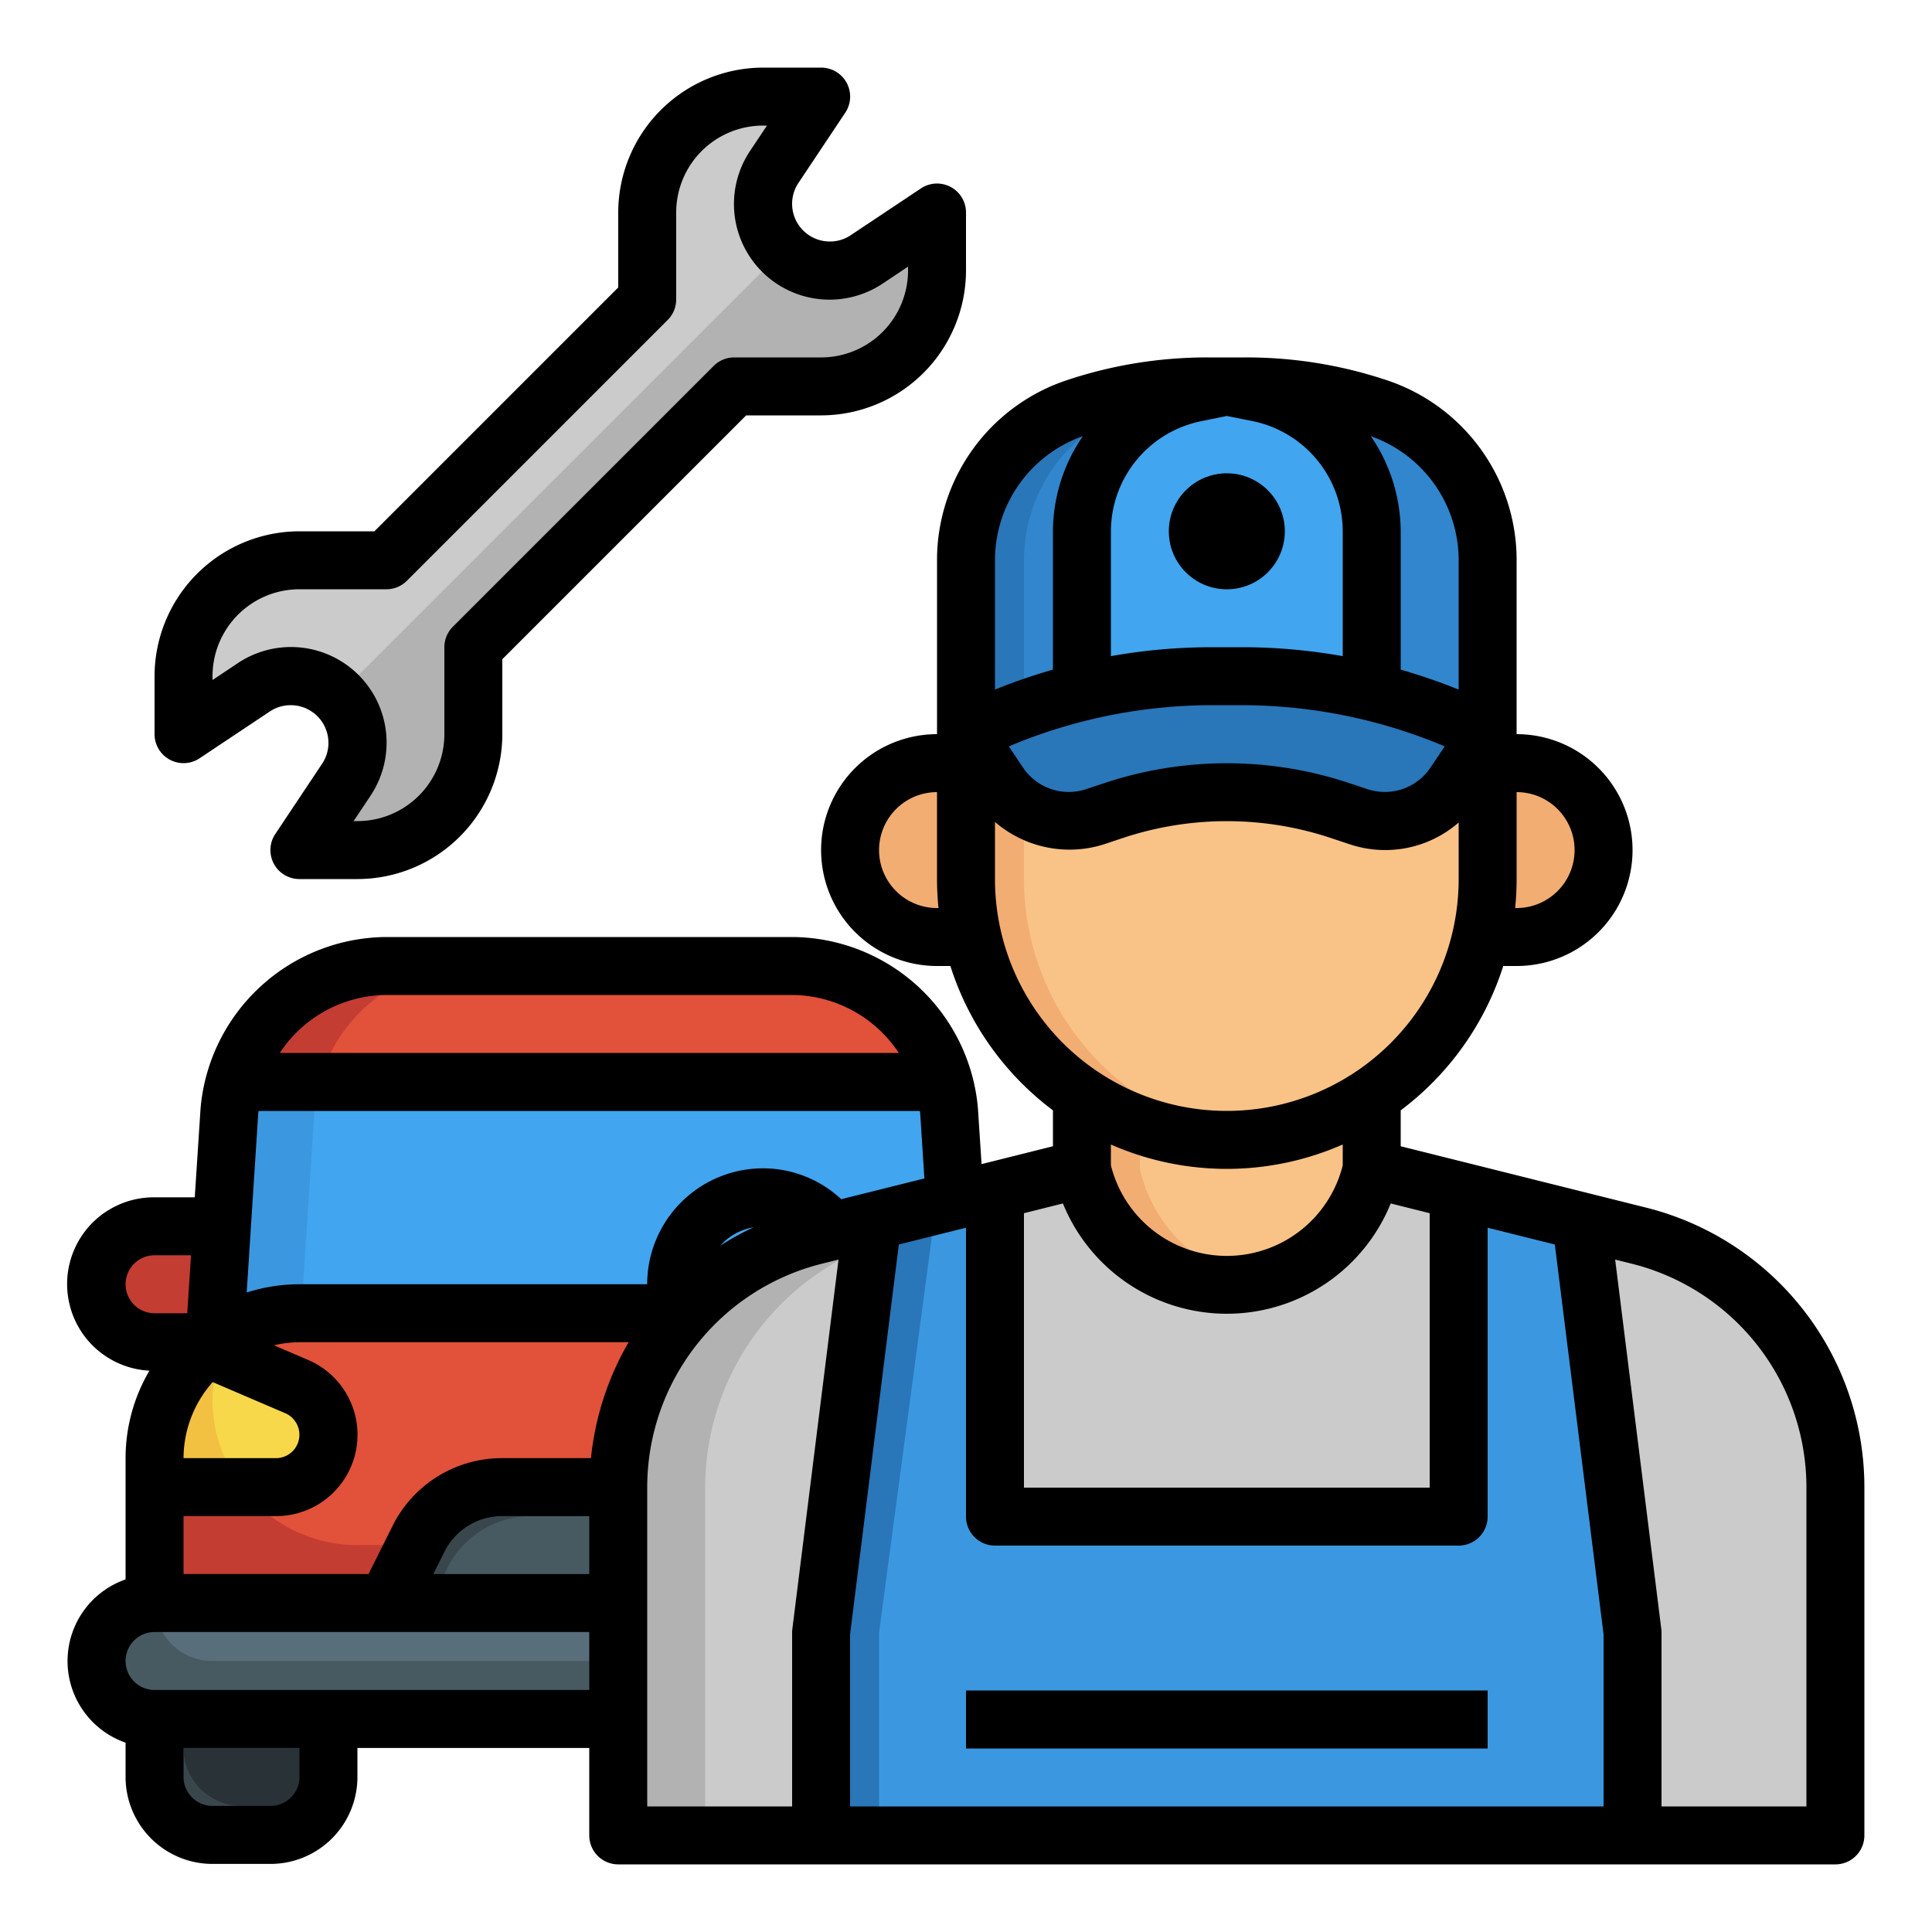 <svg xmlns="http://www.w3.org/2000/svg" version="1.1" xmlns:xlink="http://www.w3.org/1999/xlink" width="512" height="512" x="0" y="0" viewBox="0 0 64 64" style="enable-background:new 0 0 512 512" xml:space="preserve" class=""><g transform="matrix(0.96,0,0,0.96,1.28,1.28)"><path d="M4 57.983v2a2 2 0 0 0 2 2h2a2 2 0 0 0 2-2v-2" style="" fill="#39474d" data-original="#39474d"></path><rect width="34" height="4" x="2" y="40.983" rx="2" style="" fill="#c43d32" data-original="#c43d32"></rect><path d="m31.932 44.932-.517-7.949A5.433 5.433 0 0 0 26 32H12a5.433 5.433 0 0 0-5.415 4.983l-.517 7.949Z" style="" fill="#3b98e0" data-original="#3b98e0"></path><path d="M9.517 36.983 9 44.932h22.932l-.517-7.949A5.433 5.433 0 0 0 26 32H14.932a5.433 5.433 0 0 0-5.415 4.983Z" style="" fill="#41a5ef" data-original="#41a5ef"></path><path d="M34 53.983v-5a5 5 0 0 0-5-5H9a5 5 0 0 0-5 5v5Z" style="" fill="#c43d32" data-original="#c43d32"></path><rect width="34" height="4" x="2" y="53.983" rx="2" style="" fill="#475a62" data-original="#475a62" class=""></rect><path d="M34 53.983H4a2 2 0 0 0 2 2h30a2 2 0 0 0-2-2Z" style="" fill="#586e7a" data-original="#586e7a" class=""></path><path d="M26 32H12a5.432 5.432 0 0 0-5.238 4h24.476A5.432 5.432 0 0 0 26 32Z" style="" fill="#c43d32" data-original="#c43d32"></path><path d="M9.693 36h21.545A5.432 5.432 0 0 0 26 32H14.932a5.434 5.434 0 0 0-5.239 4Z" style="" fill="#e2513a" data-original="#e2513a" class=""></path><path d="M25 46.983a4 4 0 1 1 4-4 4 4 0 0 1-4 4Zm0-6a2 2 0 1 0 2 2 2 2 0 0 0-2-2Z" style="" fill="#3186cd" data-original="#3186cd"></path><path d="M34 48.983a5 5 0 0 0-5-5H9a4.95 4.95 0 0 0-2.375.625A4.947 4.947 0 0 0 6 46.983a5 5 0 0 0 5 5h23Z" style="" fill="#e2513a" data-original="#e2513a" class=""></path><path d="M10 48.175a1.808 1.808 0 0 0-1.1-1.662l-3.11-1.335A4.968 4.968 0 0 0 4 48.983v1h4.192A1.808 1.808 0 0 0 10 48.175Z" style="" fill="#f2c141" data-original="#f2c141"></path><path d="m32.21 45.179-3.11 1.334a1.808 1.808 0 0 0 .712 3.47H34v-1a4.965 4.965 0 0 0-1.79-3.804ZM8.9 46.513l-2.615-1.122A4.768 4.768 0 0 0 6 46.983a4.956 4.956 0 0 0 1.023 3h1.169a1.808 1.808 0 0 0 .712-3.47Z" style="" fill="#f8d84b" data-original="#f8d84b"></path><path d="M5 58.983a2 2 0 0 0 2 2h2a1.99 1.99 0 0 0 .82-.18 1.99 1.99 0 0 0 .18-.82v-2H5Z" style="" fill="#283237" data-original="#283237"></path><path d="M34 57.983v2a2 2 0 0 1-2 2h-2a2 2 0 0 1-2-2v-2" style="" fill="#39474d" data-original="#39474d"></path><path d="M33 58.983a2 2 0 0 1-2 2h-2a1.99 1.99 0 0 1-.82-.18 1.99 1.99 0 0 1-.18-.82v-2h5Z" style="" fill="#283237" data-original="#283237"></path><path d="m26 53.983-1.106-2.211A3.234 3.234 0 0 0 22 49.983h-6a3.234 3.234 0 0 0-2.894 1.789L12 53.983" style="" fill="#39474d" data-original="#39474d"></path><path d="m26 53.983-1.106-2.211a2.982 2.982 0 0 0-.171-.29 3.224 3.224 0 0 0-1.723-.5h-6a3.234 3.234 0 0 0-2.894 1.789l-.606 1.212Z" style="" fill="#475a62" data-original="#475a62" class=""></path><path d="M36 36.484V39l-9.209 2.3A8.966 8.966 0 0 0 20 50v12h42V50a8.966 8.966 0 0 0-6.791-8.7L46 39v-2.516Z" style="" fill="#b2b2b2" data-original="#b2b2b2"></path><path d="M55.209 41.3 46 39v-2.516h-7V39l-9.209 2.3A8.966 8.966 0 0 0 23 50v12h39V50a8.966 8.966 0 0 0-6.791-8.7Z" style="" fill="#cbcbcb" data-original="#cbcbcb"></path><path d="m46 39-.03.119A5.123 5.123 0 0 1 41 43a5.123 5.123 0 0 1-4.97-3.881L36 39v-4h10ZM50 25h1a3 3 0 0 1 3 3 3 3 0 0 1-3 3h-1.224M32 25h-1a3 3 0 0 0-3 3 3 3 0 0 0 3 3h1.224" style="" fill="#f2ad73" data-original="#f2ad73"></path><path d="M41 38a9 9 0 0 0 9-9V18a5.55 5.55 0 0 0-3.8-5.265A14.317 14.317 0 0 0 41.675 12h-1.35a14.317 14.317 0 0 0-4.53.735A5.55 5.55 0 0 0 32 18v11a9 9 0 0 0 9 9Z" style="" fill="#f2ad73" data-original="#f2ad73"></path><path d="M42 37.941A9 9 0 0 0 50 29V18a5.55 5.55 0 0 0-3.8-5.265 14.319 14.319 0 0 0-4.2-.722 14.319 14.319 0 0 0-4.2.722A5.55 5.55 0 0 0 34 18v11a9 9 0 0 0 8 8.941Z" style="" fill="#f9c387" data-original="#f9c387" class=""></path><path d="m50 24-1.149 1.723A2.867 2.867 0 0 1 46.465 27a2.875 2.875 0 0 1-.906-.147l-.662-.221A12.343 12.343 0 0 0 41 26a12.343 12.343 0 0 0-3.9.632l-.662.221a2.875 2.875 0 0 1-.906.147 2.867 2.867 0 0 1-2.386-1.277L32 24v-3h18Z" style="" fill="#2976b9" data-original="#2976b9"></path><path d="M46.205 12.735a14.317 14.317 0 0 0-4.53-.735h-1.35a14.317 14.317 0 0 0-4.53.735A5.55 5.55 0 0 0 32 18v6a18.946 18.946 0 0 1 8.472-2h1.056A18.946 18.946 0 0 1 50 24v-6a5.55 5.55 0 0 0-3.795-5.265Z" style="" fill="#2976b9" data-original="#2976b9"></path><path d="M50 18a5.55 5.55 0 0 0-3.8-5.265 14.319 14.319 0 0 0-4.2-.722 14.319 14.319 0 0 0-4.2.722A5.55 5.55 0 0 0 34 18v5.141A18.924 18.924 0 0 1 40.472 22h1.056A18.946 18.946 0 0 1 50 24Z" style="" fill="#3186cd" data-original="#3186cd"></path><path d="m42.079 12.216-.8-.16c-.425.03-.849.075-1.269.142l-.088.018A4.876 4.876 0 0 0 36 17v5.55a18.927 18.927 0 0 1 4.472-.55h1.056a18.923 18.923 0 0 1 4.472.539V17a4.876 4.876 0 0 0-3.921-4.784Z" style="" fill="#41a5ef" data-original="#41a5ef"></path><path d="M41 19a2 2 0 1 1 2-2 2 2 0 0 1-2 2Zm0-2ZM27 62v-7l1.774-14.194L33 39.75V51h16V39.75l4.226 1.056L55 55v7H27z" style="" fill="#2976b9" data-original="#2976b9"></path><path d="M53.226 40.806 49 39.75V51H33V39.75l-2.034.509L29 55v7h26v-7l-1.774-14.194z" style="" fill="#3b98e0" data-original="#3b98e0"></path><path d="M32 57h18v2H32z" style="" fill="#2976b9" data-original="#2976b9"></path><path d="M24 12h3a4 4 0 0 0 4-4V6l-2.42 1.613A2.3 2.3 0 0 1 27.3 8 2.3 2.3 0 0 1 25 5.7a2.3 2.3 0 0 1 .387-1.277L27 2h-2a4 4 0 0 0-4 4v3l-9 9H9a4 4 0 0 0-4 4v2l2.42-1.613A2.3 2.3 0 0 1 8.7 22a2.3 2.3 0 0 1 2.3 2.3 2.3 2.3 0 0 1-.387 1.277L9 28h2a4 4 0 0 0 4-4v-3Z" style="" fill="#cbcbcb" data-original="#cbcbcb"></path><path d="M28.58 7.613a2.3 2.3 0 0 1-2.906-.287L10.326 22.674A2.3 2.3 0 0 1 11 24.3a2.3 2.3 0 0 1-.387 1.277L9 28h2a4 4 0 0 0 4-4v-3l9-9h3a4 4 0 0 0 4-4V6Z" style="" fill="#b2b2b2" data-original="#b2b2b2"></path><path d="M45.97 39.119 46 39v-1.518a8.947 8.947 0 0 1-8 .995V39l.03.119A5.117 5.117 0 0 0 42 42.892a5.117 5.117 0 0 0 3.97-3.773Z" style="" fill="#f9c387" data-original="#f9c387" class=""></path><circle cx="41" cy="17" r="2" fill="#000000" opacity="1" data-original="#000000" class=""></circle><path d="M55.451 40.333 47 38.22v-1.239A10.033 10.033 0 0 0 50.539 32H51a4 4 0 0 0 0-8v-6a6.54 6.54 0 0 0-4.479-6.213A15.271 15.271 0 0 0 41.676 11h-1.352a15.3 15.3 0 0 0-4.845.786A6.542 6.542 0 0 0 31 18v6a4 4 0 0 0 0 8h.461A10.033 10.033 0 0 0 35 36.981v1.239l-2.463.616-.126-1.936A6.47 6.47 0 0 0 26 31H12a6.475 6.475 0 0 0-6.413 5.918l-.2 3.064H4a2.993 2.993 0 0 0-.177 5.982A5.954 5.954 0 0 0 3 48.982v4.185A2.982 2.982 0 0 0 3 58.8v1.184a3 3 0 0 0 3 3h2a3 3 0 0 0 3-3v-1h8V62a1 1 0 0 0 1 1h42a1 1 0 0 0 1-1V50a9.947 9.947 0 0 0-7.549-9.667ZM54 55.062V61H28v-5.938l1.682-13.452L32 41.031V51a1 1 0 0 0 1 1h16a1 1 0 0 0 1-1v-9.969l2.318.579Zm-38-6.08a4.214 4.214 0 0 0-3.789 2.342l-.829 1.658H5v-2h3.192A2.807 2.807 0 0 0 9.3 45.594l-1.181-.506A3.959 3.959 0 0 1 9 44.982h11.359a9.935 9.935 0 0 0-1.3 4Zm3 2v2h-5.382l.382-.763a2.223 2.223 0 0 1 2-1.237ZM6.005 46.358l2.505 1.074a.808.808 0 0 1-.318 1.55H5a3.965 3.965 0 0 1 1.005-2.624ZM37 17a3.889 3.889 0 0 1 3.117-3.8l.883-.18.883.176A3.889 3.889 0 0 1 45 17v4.308A19.822 19.822 0 0 0 41.528 21h-1.056a19.822 19.822 0 0 0-3.472.308Zm3.472 6h1.056a18.06 18.06 0 0 1 6.99 1.421l-.5.747a1.894 1.894 0 0 1-2.146.735l-.66-.218a13.375 13.375 0 0 0-8.427 0l-.663.22a1.9 1.9 0 0 1-2.144-.736l-.5-.747A18.06 18.06 0 0 1 40.472 23ZM53 28a2 2 0 0 1-2 2h-.051A10.007 10.007 0 0 0 51 29v-3a2 2 0 0 1 2 2Zm-4-10v4.462a19.824 19.824 0 0 0-2-.688V17a5.841 5.841 0 0 0-1.03-3.281A4.538 4.538 0 0 1 49 18Zm-12.969-4.282A5.835 5.835 0 0 0 35 17v4.774a19.824 19.824 0 0 0-2 .688V18a4.538 4.538 0 0 1 3.031-4.282ZM31 30a2 2 0 0 1 0-4v3a10.007 10.007 0 0 0 .051 1Zm2-1v-1.971a3.938 3.938 0 0 0 3.757.773l.662-.221a11.366 11.366 0 0 1 7.163 0l.659.219A3.857 3.857 0 0 0 49 27.049V29a8 8 0 0 1-16 0Zm8 10a9.929 9.929 0 0 0 4-.841v.718a4.122 4.122 0 0 1-8 0v-.717a9.929 9.929 0 0 0 4 .84Zm-5.656 1.194a6.106 6.106 0 0 0 11.312 0L48 40.53V50H34v-9.47Zm-7.654-.146A3.952 3.952 0 0 0 25 38.982a4 4 0 0 0-4 4H9a5.962 5.962 0 0 0-1.821.285l.4-6.2c0-.022.01-.043.012-.065h22.817c0 .016.008.031.009.047l.148 2.282Zm-3.021.968a9.912 9.912 0 0 0-1.153.638 1.993 1.993 0 0 1 1.153-.638ZM12 33h14a4.448 4.448 0 0 1 3.682 2H8.321A4.442 4.442 0 0 1 12 33Zm-9 9.982a1 1 0 0 1 1-1h1.258l-.13 2H4a1 1 0 0 1-1-1Zm6 17a1 1 0 0 1-1 1H6a1 1 0 0 1-1-1v-1h4Zm-5-3a1 1 0 0 1 0-2h15v2ZM21 50a7.954 7.954 0 0 1 6.033-7.728l.568-.142-1.593 12.746A1.032 1.032 0 0 0 26 55v6h-5Zm40 11h-5v-6a1.032 1.032 0 0 0-.008-.124L54.4 42.13l.568.142A7.954 7.954 0 0 1 61 50Z" fill="#000000" opacity="1" data-original="#000000" class=""></path><path d="M32 57h18v2H32zM4.528 24.882a1 1 0 0 0 1.027-.05l2.42-1.613A1.288 1.288 0 0 1 8.7 23a1.3 1.3 0 0 1 1.3 1.3 1.288 1.288 0 0 1-.219.722l-1.613 2.42A1 1 0 0 0 9 29h2a5.006 5.006 0 0 0 5-5v-2.586L24.414 13H27a5.006 5.006 0 0 0 5-5V6a1 1 0 0 0-1.555-.832l-2.42 1.613A1.288 1.288 0 0 1 27.3 7 1.3 1.3 0 0 1 26 5.7a1.288 1.288 0 0 1 .219-.722l1.613-2.42A1 1 0 0 0 27 1h-2a5.006 5.006 0 0 0-5 5v2.586L11.586 17H9a5.006 5.006 0 0 0-5 5v2a1 1 0 0 0 .528.882ZM6 22a3 3 0 0 1 3-3h3a1 1 0 0 0 .707-.293l9-9A1 1 0 0 0 22 9V6a3 3 0 0 1 3-3h.132l-.577.865a3.3 3.3 0 0 0 4.58 4.58L30 7.868V8a3 3 0 0 1-3 3h-3a1 1 0 0 0-.707.293l-9 9A1 1 0 0 0 14 21v3a3 3 0 0 1-3 3h-.132l.577-.865a3.3 3.3 0 0 0-4.58-4.58L6 22.132Z" fill="#000000" opacity="1" data-original="#000000" class=""></path></g></svg>
